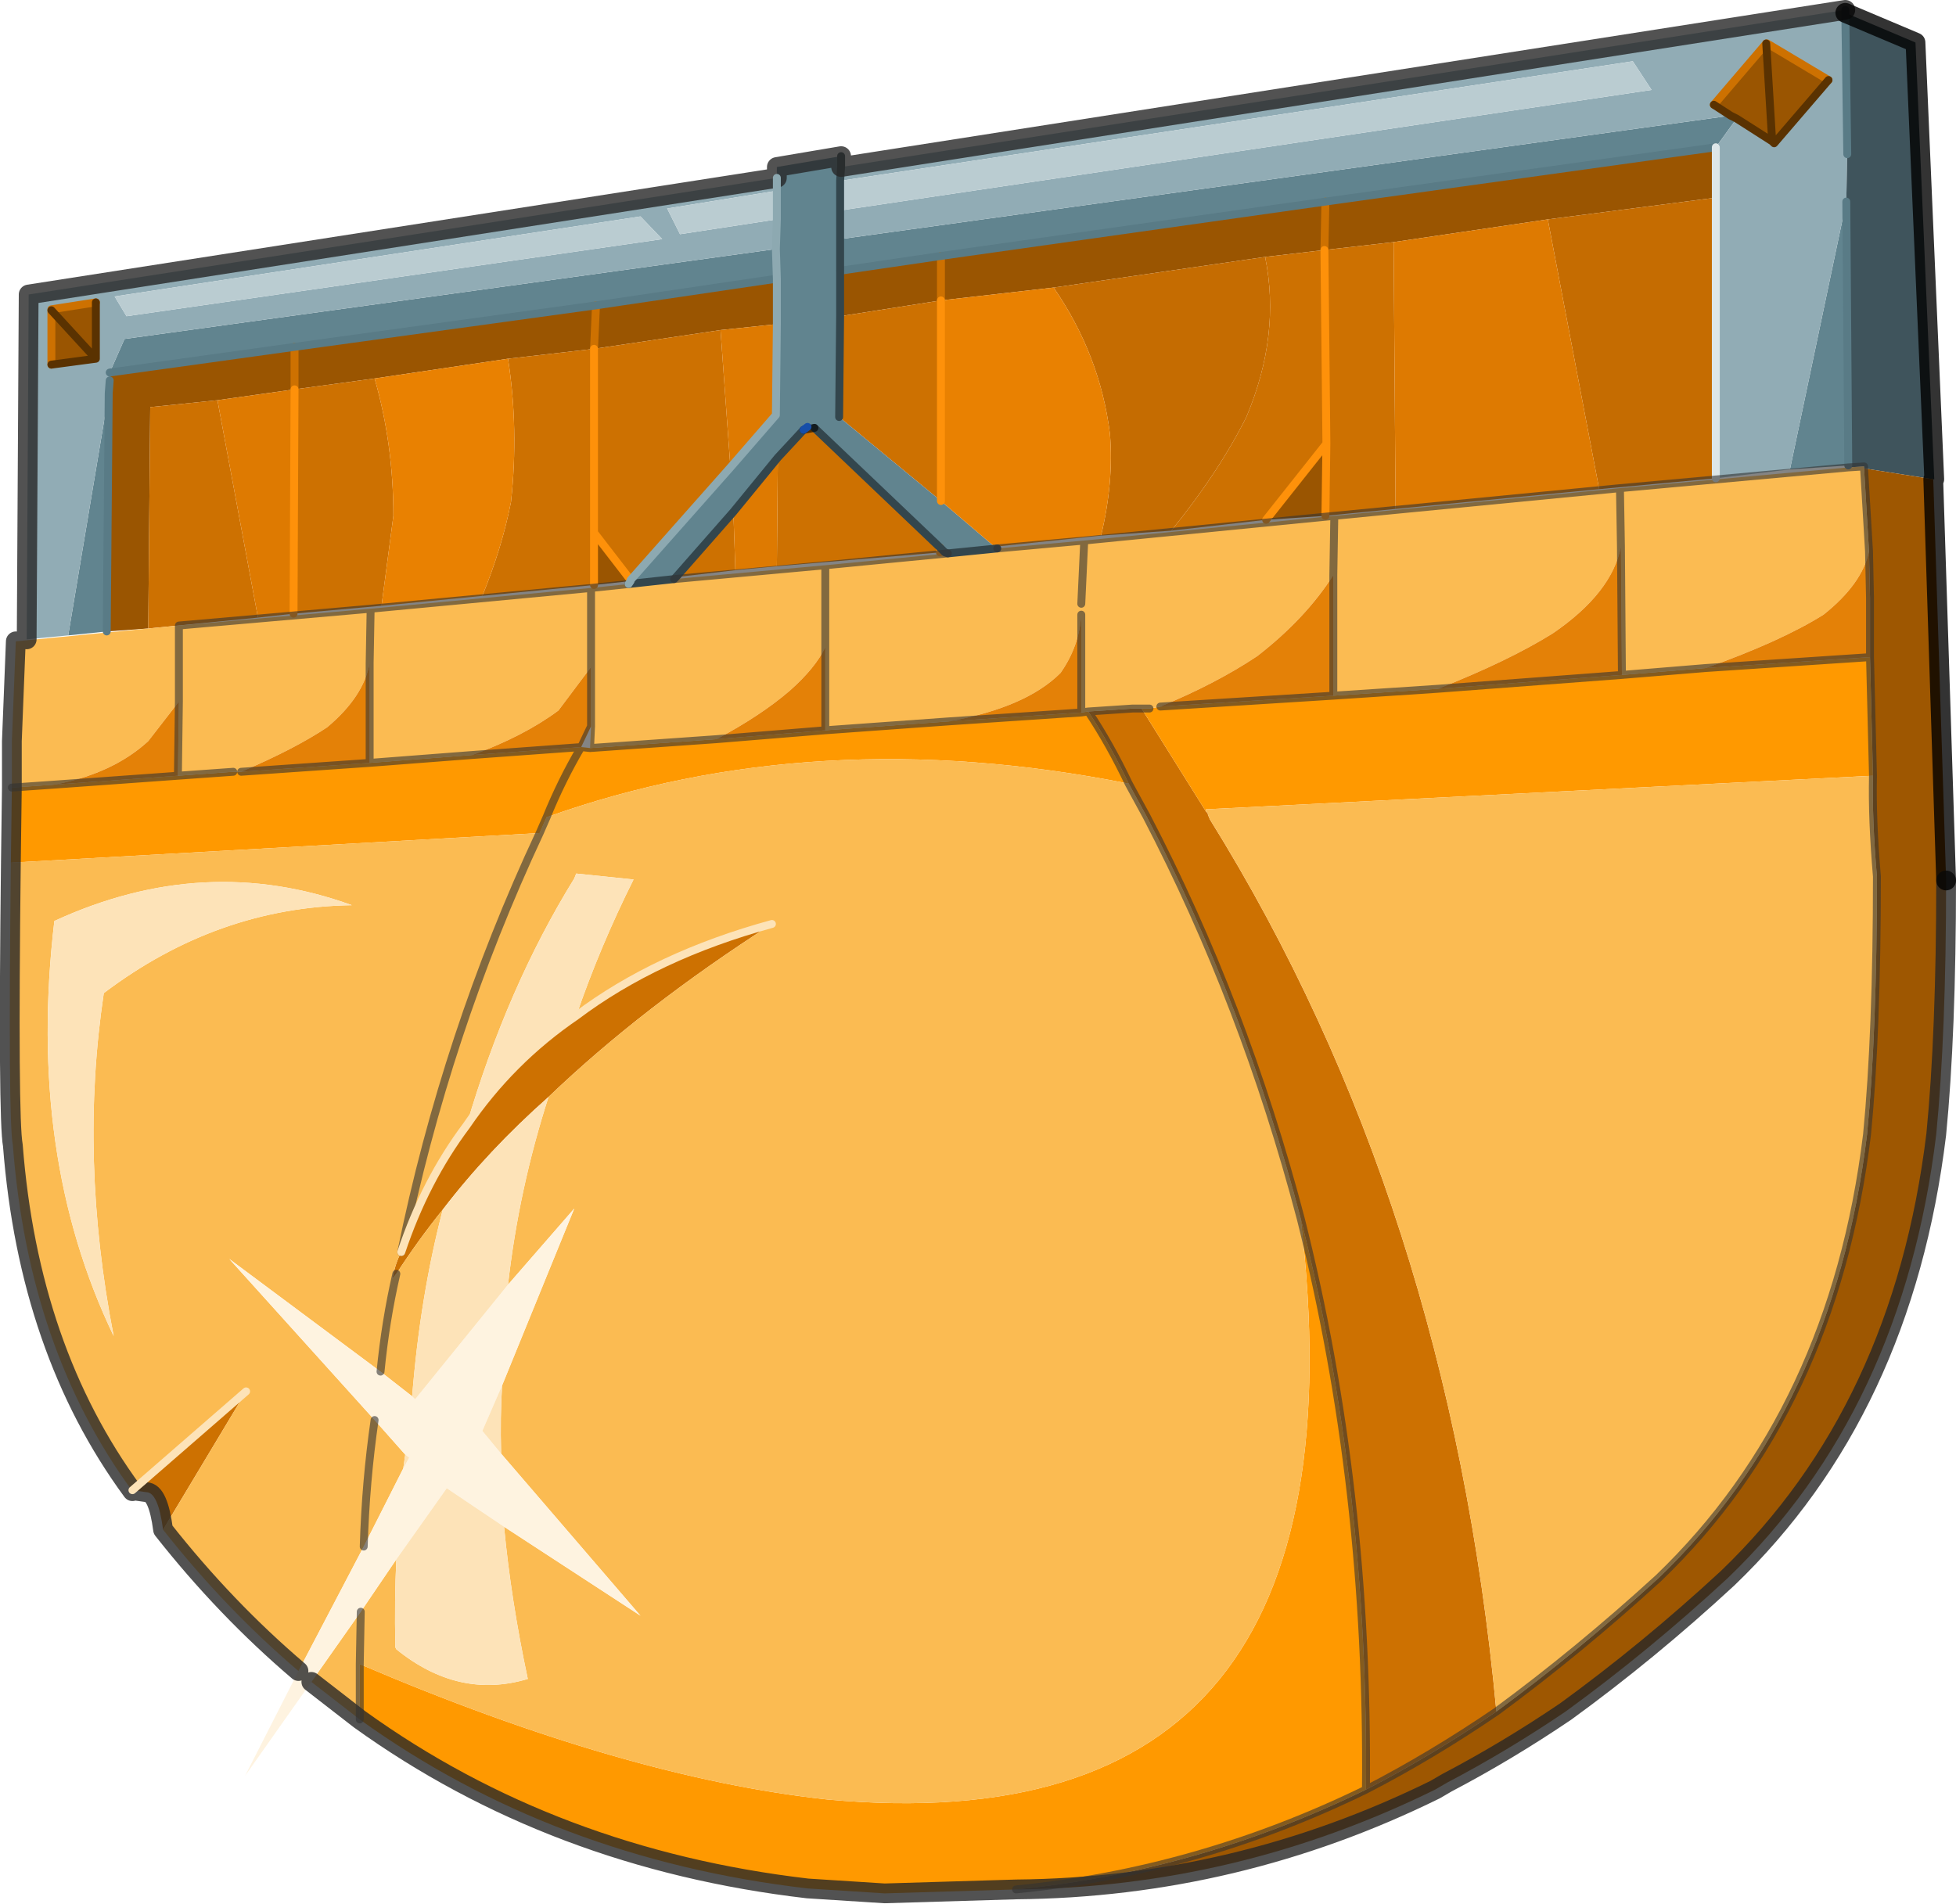 <?xml version="1.0"?>
<svg xmlns="http://www.w3.org/2000/svg" xmlns:xlink="http://www.w3.org/1999/xlink" width="98.95px" height="96.35px"><g transform="matrix(1, 0, 0, 1, -225.5, -151.8)"><use xlink:href="#object-0" width="98.95" height="96.35" transform="matrix(1, 0, 0, 1, 225.5, 151.8)"/></g><defs><g transform="matrix(1, 0, 0, 1, -225.5, -151.8)" id="object-0"><path fill-rule="evenodd" fill="#9a5501" stroke="none" d="M289.5 164.8L278.8 166.35L273.1 167L273.1 164.75L292.55 162L292.5 164.45L289.5 164.8M292.5 164.45L292.55 162L312.3 159.25L312.3 161.8L303.8 162.9L296 164.05L292.5 164.45M273.1 164.75L273.1 167L268 167.8L268 165.5L273.1 164.75M313.05 157.65L312.2 157.1L314.85 154L314.9 154L318 155.85L315.25 159.05L315.15 158.95L313.35 157.8L313.05 157.65M292.6 174.25L292.55 177.9L289.55 178.1L292.6 174.25M257.4 181.2L255.55 181.4L255.55 178.75L257.4 181.15L257.4 181.2M233 183.6L230.9 183.75L231 171.7L231.05 171.05L231.05 170.65L240.4 169.35L255.65 167.25L264.8 165.9L264.8 168.2L261.95 168.5L255.55 169.45L251.2 169.95L244.45 170.95L240.4 171.5L236.5 172.05L233.1 172.4L233 183.6M315.15 158.95L314.85 154L315.15 158.95M230.35 167.1L230.35 169.95L228.1 170.25L228.1 167.5L228.1 167.45L230.35 167.1M230.35 169.95L228.1 167.5L230.35 169.95M240.4 169.35L240.4 171.5L240.4 169.35M255.65 167.25L255.55 169.45L255.65 167.25"/><path fill-rule="evenodd" fill="#c56c01" stroke="none" d="M278.8 166.35L289.5 164.8Q290.3 168.75 288.55 172.9Q287.15 175.7 284.75 178.65L281.2 178.9Q281.85 176.2 281.65 173.75Q281.15 169.75 278.8 166.35M312.3 161.8L312.3 176L306.4 176.55L303.8 162.9L312.3 161.8"/><path fill-rule="evenodd" fill="#cd7101" stroke="none" d="M289.5 164.8L292.5 164.45L292.6 174.25L292.5 164.45L296 164.05L296.1 177.55L292.55 177.9L292.6 174.25L289.55 178.1L284.75 178.65Q287.15 175.7 288.55 172.9Q290.3 168.75 289.5 164.8M273.1 167L273.1 177.15L267.95 172.9L268 167.8L273.1 167M233.75 229.2Q233.5 227.3 232.9 227.3L232.2 227.2L237.95 222.2L233.75 229.2M255.55 181.4L249.9 181.95Q250.9 179.5 251.35 177.2Q251.75 173.5 251.2 169.95L255.55 169.45L261.95 168.5L262.45 175.45L257.4 181.15L255.55 178.75L255.55 181.4M244.8 182.45L240.35 182.85L240.4 171.5L244.45 170.95Q245.4 174.25 245.4 177.9L244.8 182.45M238.55 183.05L233 183.6L233.1 172.4L236.5 172.05L238.55 183.05M301.2 238.4Q297.9 240.65 294.6 242.35Q294.75 227.1 291.3 213.45Q288.45 202.6 283.5 193.1L282.6 191.45Q281.65 189.45 280.55 187.8L282.8 187.65L283.1 187.65L283.25 187.65L286.5 192.85L286.6 192.95L286.6 193L286.7 193.25Q298.8 212.7 301.2 238.4M266.7 173.45L266.15 173.55L266.7 173.45L266.35 173.4L266.15 173.55L264.85 174.95L264.8 180.45L273.05 179.75L273.05 179.5L266.7 173.45M262.6 177.7L262.7 180.65L259.7 181L262.6 177.7M245.8 215.15Q247 211.55 249.1 208.75Q251.35 205.45 254.65 203.2Q258.7 200.15 264.55 198.55Q258 202.75 253.25 207.3Q250.2 210 247.9 213Q246.65 214.55 245.55 216.25L245.35 216.5Q245.5 215.7 245.8 215.15M255.55 178.75L255.55 169.45L255.55 178.75"/><path fill-rule="evenodd" fill="#61848f" stroke="none" d="M292.55 162L273.1 164.75L268 165.5L268 167.8L267.95 172.9L273.1 177.15L275.8 179.45L275.95 179.55L273.45 179.8L273.3 179.75L273.05 179.5L266.7 173.45L266.35 173.4L266.15 173.55L264.85 174.95L262.6 177.7L259.7 181L259.6 181.1L257.3 181.35L257.4 181.2L257.4 181.15L262.45 175.45L264.75 172.8L264.8 168.2L264.8 165.9L255.65 167.25L240.4 169.35L231.05 170.65L231.8 168.95L264.75 164.4L264.8 165.9L264.75 164.4L264.8 162.9L264.8 161.45L264.8 160.8L264.8 160.25L268.05 159.7L268.05 160.25L268 160.95L268 162.45L268 163.9L313.05 157.65L313.35 157.8L312.3 159.25L292.55 162M316.05 175.55L318.9 162L319 175.35L316.05 175.55M230.9 183.75L228.95 183.95L231 171.7L230.9 183.75M268 163.9L268 165.5L268 163.9"/><path fill-rule="evenodd" fill="#e98101" stroke="none" d="M273.1 167L278.8 166.35Q281.15 169.75 281.65 173.75Q281.85 176.2 281.2 178.9L275.95 179.45L275.8 179.45L273.1 177.15L273.1 167M249.9 181.95L244.8 182.45L245.4 177.9Q245.4 174.25 244.45 170.95L251.2 169.95Q251.75 173.5 251.35 177.2Q250.9 179.5 249.9 181.95M273.05 179.75L273.05 179.5L273.3 179.75L273.05 179.75"/><path fill-rule="evenodd" fill="#91acb5" stroke="none" d="M268 162.45L309.05 156.35L308.1 154.9L268 160.95L268.05 160.25L318.85 152.3L318.85 152.45L318.95 159.6L318.9 162L316.05 175.55L312.3 176L312.3 161.8L312.3 159.25L313.35 157.8L315.15 158.95L315.25 159.05L318 155.85L314.9 154L314.85 154L312.2 157.1L313.05 157.65L268 163.9L268 162.45M228.95 183.95L226.85 184.15L226.95 166.7L264.8 160.8L264.8 161.45L259.25 162.35L259.9 163.65L264.8 162.9L264.75 164.4L231.8 168.95L231.05 170.65L231.05 171.05L231 171.7L228.95 183.95M231.9 167.8L259 163.9L257.9 162.75L231.3 166.8L231.9 167.8M228.1 170.25L230.35 169.95L230.35 167.1L228.1 167.45L228.1 167.5L228.1 170.25"/><path fill-rule="evenodd" fill="#baccd1" stroke="none" d="M268 160.95L308.1 154.9L309.05 156.35L268 162.45L268 160.95M231.9 167.8L231.3 166.8L257.9 162.75L259 163.9L231.9 167.8M264.8 162.9L259.9 163.65L259.25 162.35L264.8 161.45L264.8 162.9"/><path fill-rule="evenodd" fill="#3f545c" stroke="none" d="M318.9 162L318.95 159.6L318.85 152.45L322.4 153.95L323.35 176.05L323.3 176.05L319.8 175.5L319.8 175.4L319 175.45L319 175.35L318.9 162"/><path fill-rule="evenodd" fill="#de7a01" stroke="none" d="M296.1 177.55L296 164.05L303.8 162.9L306.4 176.55L296.1 177.55M240.35 182.85L238.55 183.05L236.5 172.05L240.4 171.5L240.35 182.85M264.8 168.2L264.75 172.8L262.45 175.45L261.95 168.5L264.8 168.2M264.85 174.95L264.8 180.45L262.7 180.65L262.6 177.7L264.85 174.95"/><path fill-rule="evenodd" fill="#9e5701" stroke="none" d="M323.3 176.05L323.95 196.35Q323.95 204.1 323.45 209.2Q321.75 223.15 312.9 231.65Q308.9 235.35 304.7 238.4Q301.75 240.4 298.7 242Q298.35 242.2 298.1 242.35Q288.05 247.3 276.9 247.4Q286.1 246.5 294.6 242.35Q297.9 240.65 301.2 238.4Q305.35 235.35 309.4 231.65Q318.25 223.15 319.95 209.2Q320.45 204.05 320.45 196.15Q320.2 193.25 320.25 191.05L320.1 185.05L320.1 182.7L320.1 182.05L320.05 179.7L319.8 175.5L323.3 176.05"/><path fill-rule="evenodd" fill="#ff9900" stroke="none" d="M276.9 247.4L270.25 247.6L266.35 247.35Q253.5 245.85 243.7 238.8L243.7 236Q257.15 241.75 267.35 242.85Q295.05 245.4 291.3 213.45Q294.75 227.1 294.6 242.35Q286.1 246.5 276.9 247.4M226.05 195.45L226.1 191.65L228.25 191.5L234.5 191.05L237.3 190.85L237.7 190.85L244.2 190.4L249.4 190L254.9 189.6L255.35 189.65L261.75 189.2L267.25 188.75L273.5 188.3L280.2 187.85L280.55 187.8Q281.65 189.45 282.6 191.45Q266.75 188.3 253.15 193.15Q253.9 191.3 254.9 189.6Q253.9 191.3 253.15 193.15L252.8 193.95L226.05 195.45M320.1 185.05L320.25 191.05L286.5 192.75L286.5 192.85L283.25 187.65L283.65 187.65L284.2 187.55L292.95 187L298.25 186.65L307.55 185.95L311.8 185.6L320.1 185.05"/><path fill-rule="evenodd" fill="#fbbb52" stroke="none" d="M243.7 238.8L241.25 236.9L243.75 233.35L245.55 230.7Q245.45 232.7 245.5 235.15L245.55 235.25Q248.7 237.8 252.2 236.75Q251.35 232.75 251 229.05L257.9 233.55L250.85 225.35Q250.8 223.45 250.9 221.9L254.55 212.95L251.2 216.8Q251.75 211.95 253.25 207.3Q258 202.75 264.55 198.55Q258.7 200.15 254.65 203.2Q255.85 199.7 257.55 196.3L254.65 196L254.55 196.25Q251.15 201.75 249.1 208.75Q247 211.55 245.8 215.15Q248.05 204.1 252.8 193.95L253.15 193.15Q266.75 188.3 282.6 191.45L283.5 193.1Q288.45 202.6 291.3 213.45Q295.05 245.4 267.35 242.85Q257.15 241.75 243.7 236L243.75 233.35L243.7 236L243.7 238.8M240.6 236.35Q236.9 233.2 233.75 229.2L237.95 222.2L232.2 227.2L232.2 227.25Q226.95 220.1 226.15 209.75Q225.9 208.45 226.05 195.45L252.8 193.95Q248.05 204.1 245.8 215.15Q245.5 215.7 245.35 216.5L245.55 216.25Q246.65 214.55 247.9 213Q246.75 217.4 246.35 222.45L244.75 221.2Q245 218.65 245.55 216.25Q245 218.65 244.75 221.2L237.1 215.5L244.45 223.65L246 225.4L245.9 226.1L243.9 230.05L240.6 236.35M226.1 191.65L226.1 189.3L226.3 184.25L234.55 183.45L244.25 182.6L255.4 181.55L257.3 181.35L259.6 181.1L267.25 180.4L273.45 179.8L275.95 179.55L280.35 179.15L293 177.9L307.45 176.5L319 175.45L319.8 175.4L319.8 175.5L320.05 179.7Q319.7 181.35 317.75 182.9Q315.6 184.25 311.8 185.6L307.55 185.95L307.5 179.45Q307.05 181.8 304.05 183.85Q301.8 185.25 298.25 186.65L292.95 187L292.95 180.9Q291.55 183.1 289.1 185Q287 186.4 284.2 187.55L283.65 187.65L283.25 187.65L283.1 187.65L282.8 187.65L280.55 187.8L280.2 187.85L280.2 182.9Q280.1 184.5 279.15 185.85Q277.4 187.6 273.5 188.3L267.25 188.75L267.25 184.55Q266.75 185.6 265.45 186.75Q264 188 261.75 189.2L255.35 189.65L255.4 188.55L255.4 185.55L253.75 187.75Q252 189.05 249.4 190L244.2 190.4L244.2 185.35Q243.9 187.05 242.05 188.6Q240.4 189.7 237.7 190.85L237.3 190.85L234.5 191.05L234.55 187.3L234.55 183.45L234.55 187.3L233 189.3Q231.2 190.95 228.25 191.5L226.1 191.65M320.25 191.05Q320.2 193.25 320.45 196.15Q320.45 204.05 319.95 209.2Q318.25 223.15 309.4 231.65Q305.35 235.35 301.2 238.4Q298.8 212.7 286.7 193.25L286.6 193L286.6 192.95L286.5 192.85L286.5 192.75L320.25 191.05M293 177.9L292.95 180.9L293 177.9M267.25 180.4L267.25 184.55L267.25 180.4M255.4 181.55L255.4 185.55L255.4 181.55M244.25 182.6L244.2 185.35L244.25 182.6M243.3 197.6Q235.85 194.9 228.25 198.4Q226.85 210.25 231.25 219.4Q229.5 210.4 230.75 202.05Q236.5 197.7 243.3 197.6M243.9 230.05Q244 226.75 244.45 223.65Q244 226.75 243.9 230.05M307.45 176.5L307.5 179.45L307.45 176.5M280.2 182.35L280.35 179.15L280.2 182.35"/><path fill-rule="evenodd" fill="#fef3e0" stroke="none" d="M241.25 236.9L237.9 241.65L240.6 236.35L243.9 230.05L245.9 226.1L246.2 225.55L246 225.4L244.45 223.65L237.1 215.5L244.75 221.2L246.35 222.45L246.5 222.6L251.2 216.8L254.55 212.95L250.9 221.9L249.9 224.2L250.85 225.35L257.9 233.55L251 229.05L248.1 227.1L245.55 230.7L243.75 233.35L241.25 236.9"/><path fill-rule="evenodd" fill="#e48107" stroke="none" d="M320.05 179.7L320.1 182.05L320.1 182.7L320.1 185.05L311.8 185.6Q315.6 184.25 317.75 182.9Q319.7 181.35 320.05 179.7M267.25 184.55L267.25 188.75L261.75 189.2Q264 188 265.45 186.75Q266.75 185.6 267.25 184.55M273.5 188.3Q277.4 187.6 279.15 185.85Q280.1 184.5 280.2 182.9L280.2 187.85L273.5 188.3M284.2 187.55Q287 186.4 289.1 185Q291.55 183.1 292.95 180.9L292.95 187L284.2 187.55M255.4 185.55L255.4 188.55L254.9 189.6L249.4 190Q252 189.05 253.75 187.75L255.4 185.55M237.7 190.85Q240.4 189.7 242.05 188.6Q243.9 187.05 244.2 185.35L244.2 190.4L237.7 190.85M228.25 191.5Q231.2 190.95 233 189.3L234.55 187.3L234.5 191.05L228.25 191.5M307.5 179.45L307.55 185.95L298.25 186.65Q301.8 185.25 304.05 183.85Q307.05 181.8 307.5 179.45"/><path fill-rule="evenodd" fill="#fde3b8" stroke="none" d="M249.1 208.75Q251.15 201.75 254.55 196.25L254.65 196L257.55 196.3Q255.85 199.7 254.65 203.2Q251.35 205.45 249.1 208.75M253.25 207.3Q251.75 211.95 251.2 216.8L246.5 222.6L246.35 222.45Q246.75 217.4 247.9 213Q250.2 210 253.25 207.3M250.9 221.9Q250.8 223.45 250.85 225.35L249.9 224.2L250.9 221.9M251 229.05Q251.35 232.75 252.2 236.75Q248.7 237.8 245.55 235.25L245.5 235.15Q245.45 232.7 245.55 230.7L248.1 227.1L251 229.05M243.3 197.6Q236.5 197.7 230.75 202.05Q229.5 210.4 231.25 219.4Q226.85 210.25 228.25 198.4Q235.85 194.9 243.3 197.6M246 225.4L246.2 225.55L245.9 226.1L246 225.4"/><path fill="none" stroke="#cd7101" stroke-width="0.4" stroke-linecap="round" stroke-linejoin="round" d="M292.5 164.45L292.55 162M273.1 164.75L273.1 167M312.2 157.1L314.85 154L314.9 154L318 155.85M228.1 170.25L228.1 167.5L228.1 167.45L230.35 167.1M240.4 171.5L240.4 169.35M255.55 169.45L255.65 167.25"/><path fill="none" stroke="#597b86" stroke-width="0.4" stroke-linecap="round" stroke-linejoin="round" d="M292.55 162L273.1 164.75L268 165.5M318.95 159.6L318.85 152.45L318.85 152.3M292.55 162L312.3 159.25M319 175.35L318.9 162M231.05 171.05L231 171.7L230.9 183.75M231.05 170.65L240.4 169.35L255.65 167.25L264.8 165.9"/><path fill="none" stroke="#fe910a" stroke-width="0.4" stroke-linecap="round" stroke-linejoin="round" d="M273.1 167L273.1 177.15M292.5 164.45L292.6 174.25L292.55 177.9M273.05 179.75L273.05 179.5M257.4 181.15L255.55 178.75L255.55 181.4M289.55 178.1L292.6 174.25M255.55 169.45L255.55 178.75M240.4 171.5L240.35 182.85"/><path fill="none" stroke="#33464d" stroke-width="0.4" stroke-linecap="round" stroke-linejoin="round" d="M268 162.45L268 163.9L268 165.5L268 167.8L267.95 172.9M268.05 160.25L268 160.95L268 162.45M268.05 159.7L268.05 160.25M266.15 173.55L264.85 174.95L262.6 177.7L259.7 181L259.6 181.1L257.3 181.35M273.05 179.5L266.7 173.45M273.45 179.8L273.3 179.75L273.05 179.5M273.45 179.8L275.95 179.55"/><path fill="none" stroke="#5a3201" stroke-width="0.4" stroke-linecap="round" stroke-linejoin="round" d="M313.05 157.65L312.2 157.1M318 155.85L315.25 159.05L315.15 158.95L313.35 157.8L313.05 157.65M314.85 154L315.15 158.95M230.35 167.1L230.35 169.95L228.1 170.25M228.1 167.5L230.35 169.95"/><path fill="none" stroke="#dde6e8" stroke-width="0.4" stroke-linecap="round" stroke-linejoin="round" d="M312.3 159.25L312.3 161.8L312.3 176"/><path fill="none" stroke="#272727" stroke-opacity="0.8" stroke-width="1" stroke-linecap="round" stroke-linejoin="round" d="M318.85 152.3L268.05 160.25M323.95 196.35Q323.95 204.1 323.45 209.2Q321.75 223.15 312.9 231.65Q308.9 235.35 304.7 238.4Q301.75 240.4 298.7 242Q298.35 242.2 298.1 242.35Q288.05 247.3 276.9 247.4L270.25 247.6L266.35 247.35Q253.5 245.85 243.7 238.8L241.25 236.9M240.6 236.35Q236.9 233.2 233.75 229.2Q233.5 227.3 232.9 227.3L232.2 227.2L232.2 227.25Q226.95 220.1 226.15 209.75Q225.9 208.45 226.05 195.45L226.1 191.65L226.1 189.3L226.3 184.25M226.85 184.15L226.95 166.7L264.8 160.8L264.8 160.25L268.05 159.7"/><path fill="none" stroke="#000000" stroke-opacity="0.8" stroke-width="1" stroke-linecap="round" stroke-linejoin="round" d="M318.85 152.45L322.4 153.95L323.35 176.05L323.3 176.05L323.95 196.35"/><path fill="none" stroke="#333333" stroke-opacity="0.6" stroke-width="0.4" stroke-linecap="round" stroke-linejoin="round" d="M234.55 183.45L244.25 182.6L255.4 181.55L257.3 181.35M319 175.45L319.8 175.4L319.8 175.5L320.05 179.7L320.1 182.05L320.1 182.7L320.1 185.05L320.25 191.05Q320.2 193.25 320.45 196.15Q320.45 204.05 319.95 209.2Q318.25 223.15 309.4 231.65Q305.35 235.35 301.2 238.4Q297.9 240.65 294.6 242.35Q286.1 246.5 276.9 247.4M275.95 179.55L280.35 179.15L293 177.9L307.45 176.5L319 175.45M259.6 181.1L267.25 180.4L273.45 179.8M267.25 184.55L267.25 188.75L273.5 188.3L280.2 187.85L280.2 182.9M280.2 187.85L280.55 187.8L282.8 187.65L283.1 187.65L283.25 187.65L283.65 187.65M292.95 180.9L293 177.9M267.25 184.55L267.25 180.4M261.75 189.2L267.25 188.75M255.4 185.55L255.4 188.55L255.35 189.65L261.75 189.2M254.9 189.6L255.35 189.65M255.4 188.55L254.9 189.6Q253.9 191.3 253.15 193.15L252.8 193.95Q248.05 204.1 245.8 215.15M282.6 191.45Q281.65 189.45 280.55 187.8M255.4 185.55L255.4 181.55M249.4 190L254.9 189.6M243.75 233.35L243.7 236L243.7 238.8M291.3 213.45Q288.45 202.6 283.5 193.1L282.6 191.45M244.2 185.35L244.25 182.6M244.2 185.35L244.2 190.4L249.4 190M237.7 190.85L244.2 190.4M234.55 187.3L234.55 183.45M234.55 187.3L234.5 191.05L237.3 190.85M226.1 191.65L228.25 191.5L234.5 191.05M245.55 216.25Q245 218.65 244.75 221.2M244.45 223.65Q244 226.75 243.9 230.05M307.55 185.95L311.8 185.6L320.1 185.05M307.5 179.45L307.55 185.95L298.25 186.65L292.95 187L284.2 187.55M307.5 179.45L307.45 176.5M292.95 180.9L292.95 187M280.35 179.15L280.2 182.35M291.3 213.45Q294.75 227.1 294.6 242.35"/><path fill="none" stroke="#8da9b1" stroke-width="0.4" stroke-linecap="round" stroke-linejoin="round" d="M257.3 181.35L257.4 181.2L257.4 181.15L262.45 175.45L264.75 172.8L264.8 168.2L264.8 165.9L264.75 164.4L264.8 162.9L264.8 161.45L264.8 160.8"/><path fill="none" stroke="#000000" stroke-opacity="0.6" stroke-width="0.4" stroke-linecap="round" stroke-linejoin="round" d="M266.15 173.55L266.7 173.45"/><path fill="none" stroke="#164ea9" stroke-width="0.4" stroke-linecap="round" stroke-linejoin="round" d="M266.35 173.4L266.15 173.55"/><path fill="none" stroke="#fde3b8" stroke-width="0.4" stroke-linecap="round" stroke-linejoin="round" d="M245.8 215.15Q247 211.55 249.1 208.75Q251.35 205.45 254.65 203.2Q258.7 200.15 264.55 198.55M232.2 227.2L237.95 222.2"/></g></defs></svg>
